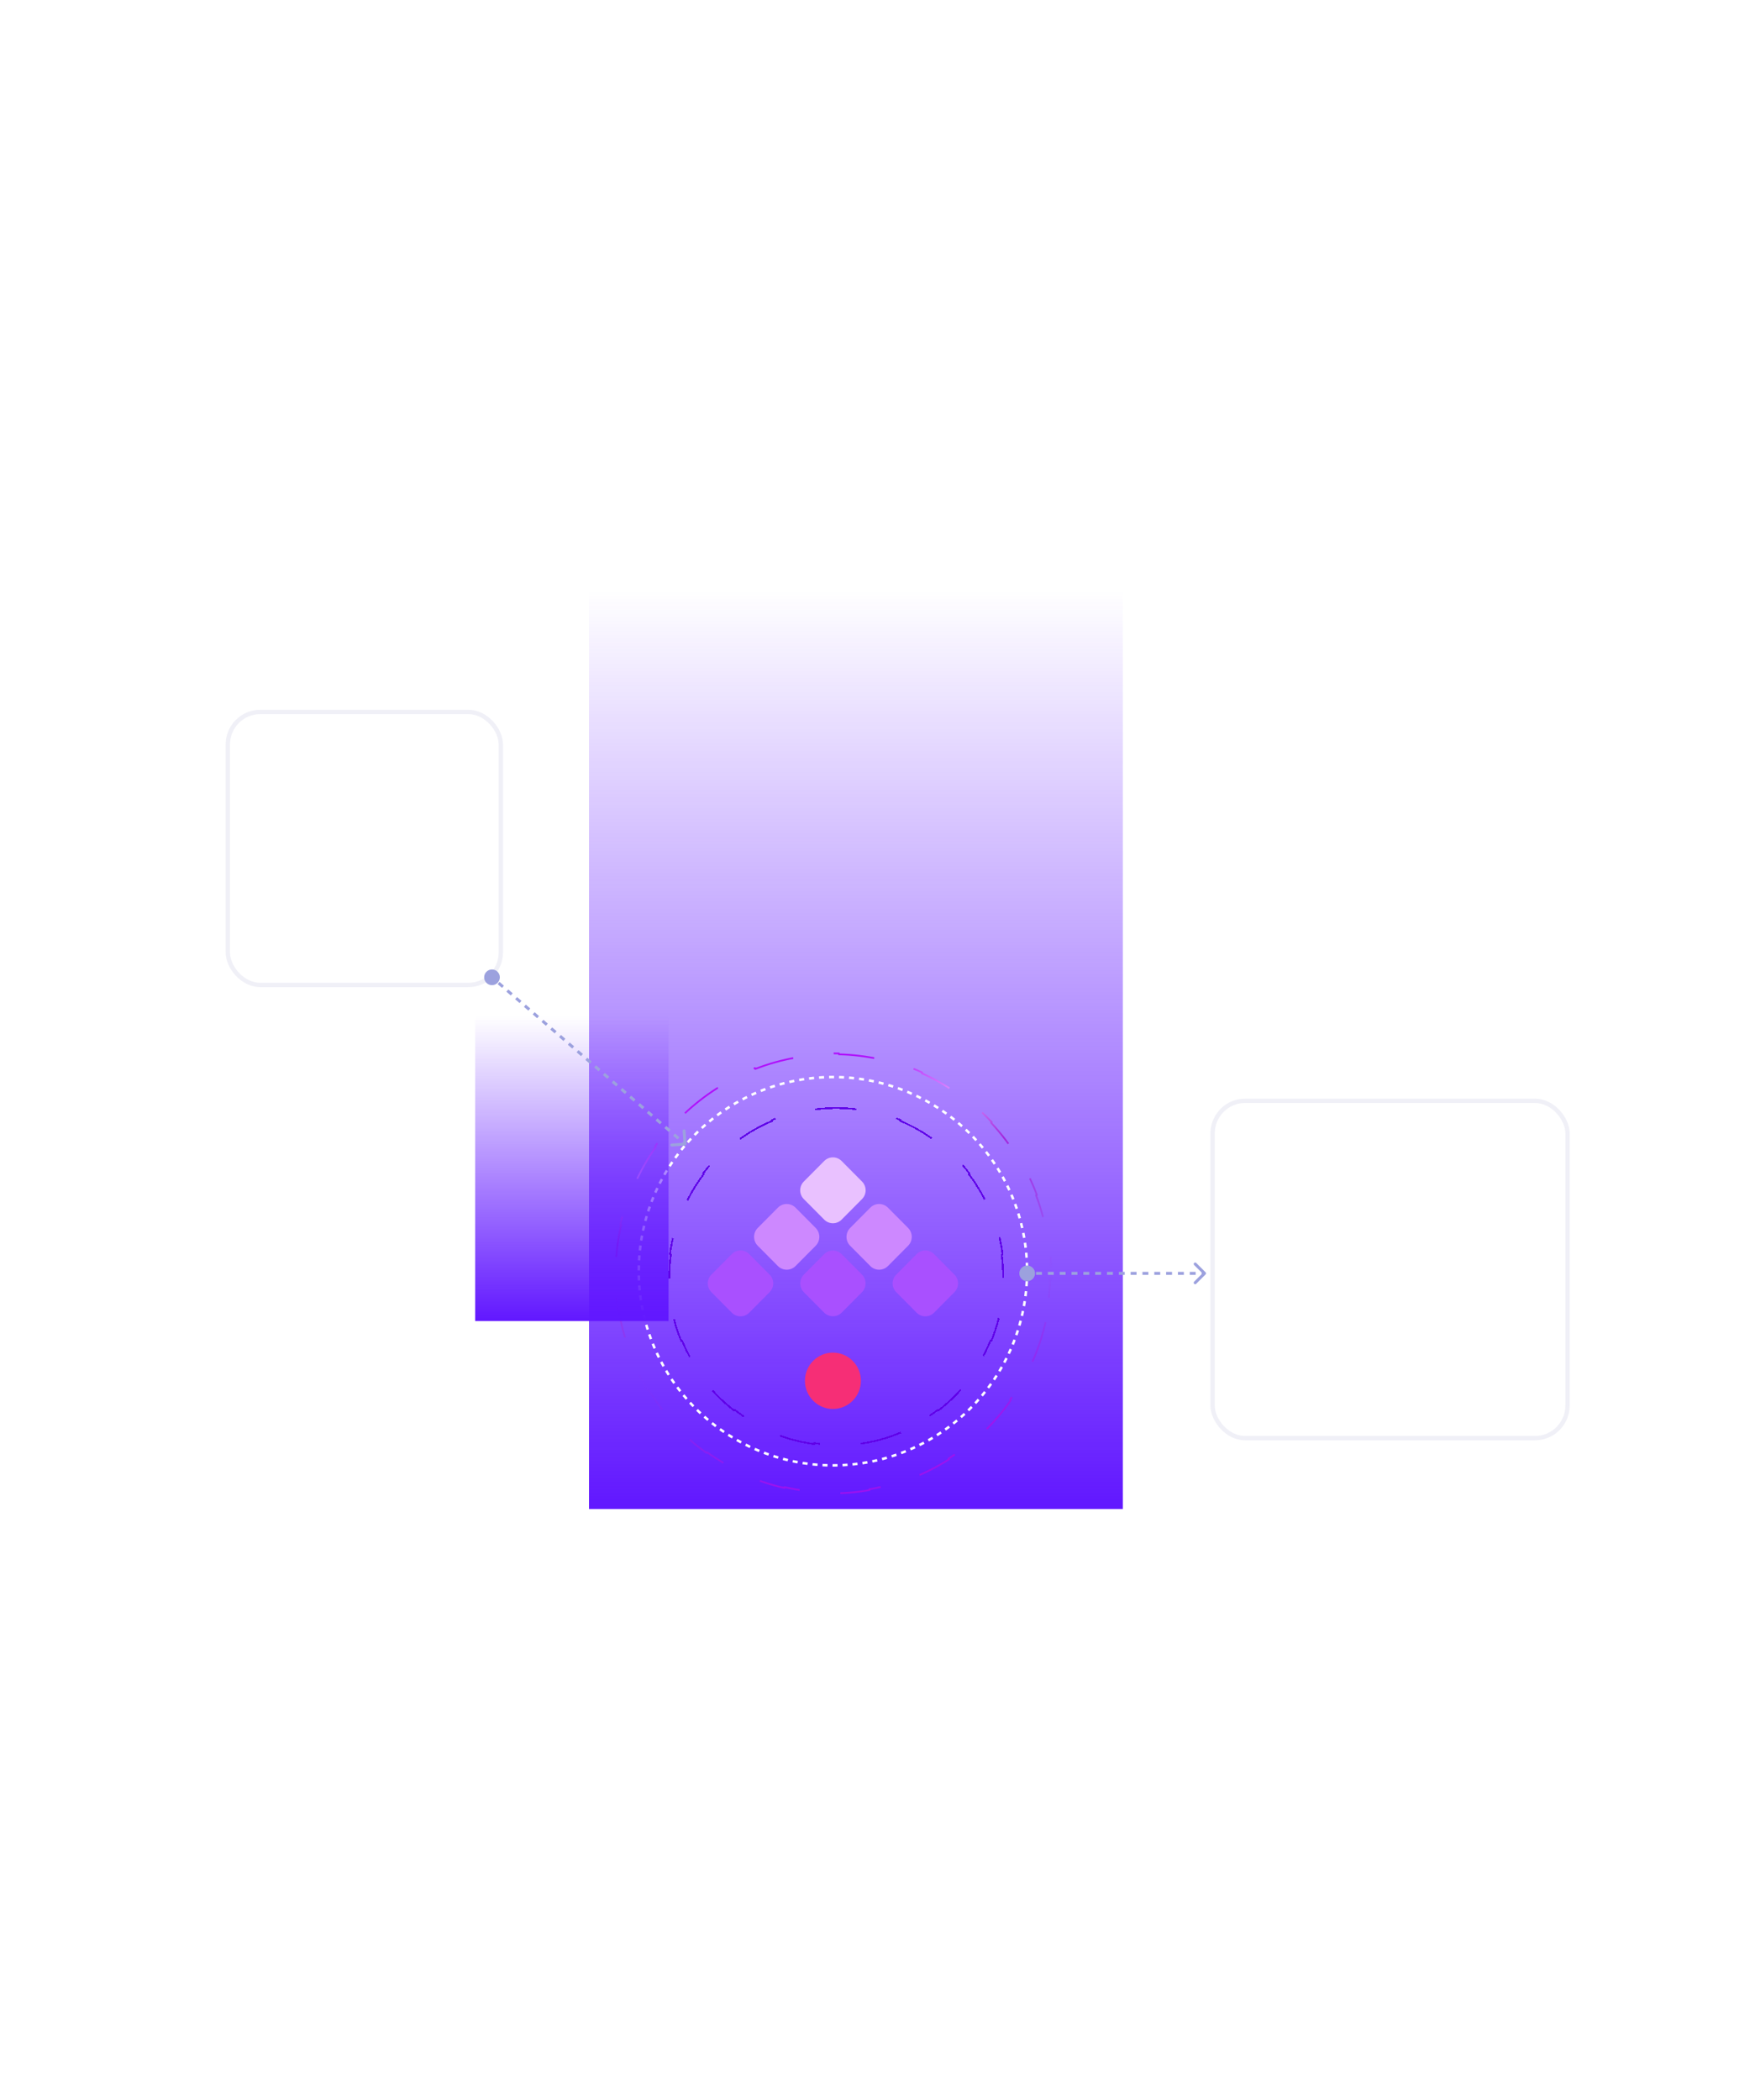 <?xml version="1.0" encoding="utf-8"?>
<svg xmlns="http://www.w3.org/2000/svg" fill="none" height="713" viewBox="0 0 596 713" width="596">
<g filter="url(#filter0_f_95_173)">
<rect fill="url(#paint0_linear_95_173)" height="312.101" transform="matrix(-1 0 0 1 381.324 200.293)" width="181.298"/>
</g>
<rect fill="white" fill-opacity="0.1" height="94.186" rx="11.773" width="94.186" x="76.631" y="241"/>
<rect height="92.714" rx="11.037" stroke="#B8B6D9" stroke-opacity="0.2" stroke-width="1.472" width="92.714" x="77.367" y="241.736"/>
<g filter="url(#filter1_d_95_173)">
<path d="M123.724 264.094C111.937 264.094 102.39 268.867 102.39 274.76V301.427C102.39 307.32 111.964 312.094 123.724 312.094C135.484 312.094 145.057 307.32 145.057 301.427V274.76C145.057 268.867 135.51 264.094 123.724 264.094ZM139.724 301.427C139.724 302.76 134.044 306.76 123.724 306.76C113.404 306.76 107.724 302.76 107.724 301.427V295.48C112.017 297.56 117.644 298.76 123.724 298.76C129.804 298.76 135.43 297.56 139.724 295.48V301.427ZM139.724 289.294C136.257 291.827 130.177 293.427 123.724 293.427C117.27 293.427 111.19 291.827 107.724 289.294V281.8C111.644 284.014 117.35 285.427 123.724 285.427C130.097 285.427 135.804 284.014 139.724 281.8V289.294ZM123.724 280.094C113.404 280.094 107.724 276.094 107.724 274.76C107.724 273.427 113.404 269.427 123.724 269.427C134.044 269.427 139.724 273.427 139.724 274.76C139.724 276.094 134.044 280.094 123.724 280.094Z" fill="white"/>
</g>
<rect fill="white" fill-opacity="0.1" height="116" rx="11.773" width="122" x="411.066" y="373.051"/>
<rect height="114.528" rx="11.037" stroke="#B8B6D9" stroke-opacity="0.2" stroke-width="1.472" width="120.528" x="411.802" y="373.787"/>
<g filter="url(#filter2_d_95_173)">
<path d="M472.066 431.052H490.733C489.319 442.012 481.986 451.799 472.066 454.839V431.052H453.399V415.852L472.066 407.559M472.066 401.719L448.066 412.385V428.385C448.066 443.185 458.306 456.999 472.066 460.385C485.826 456.999 496.066 443.185 496.066 428.385V412.385L472.066 401.719Z" fill="white"/>
</g>
<g filter="url(#filter3_d_95_173)">
<path d="M279.853 422.471C281.513 420.799 284.206 420.799 285.866 422.471L292.692 429.344C294.353 431.016 294.353 433.727 292.692 435.399L285.866 442.273C284.206 443.945 281.513 443.945 279.853 442.273L273.027 435.399C271.366 433.727 271.366 431.016 273.027 429.344L279.853 422.471Z" fill="#A950FF"/>
<path d="M311.292 422.416C312.923 420.774 315.567 420.774 317.198 422.416L324.131 429.398C325.762 431.04 325.762 433.702 324.131 435.345L317.198 442.326C315.567 443.969 312.923 443.969 311.292 442.326L304.359 435.345C302.728 433.702 302.728 431.04 304.359 429.398L311.292 422.416Z" fill="#A950FF"/>
<path d="M279.907 390.814C281.537 389.171 284.182 389.171 285.813 390.814L292.746 397.795C294.377 399.438 294.377 402.1 292.746 403.742L285.813 410.724C284.182 412.366 281.537 412.366 279.907 410.724L272.973 403.742C271.342 402.1 271.342 399.438 272.973 397.795L279.907 390.814Z" fill="#E9C1FF"/>
<path d="M277.001 413.543C278.662 415.215 278.662 417.926 277.001 419.598L270.175 426.471C268.515 428.144 265.822 428.144 264.162 426.471L257.336 419.598C255.675 417.926 255.675 415.215 257.336 413.543L264.162 406.67C265.822 404.997 268.515 404.997 270.175 406.67L277.001 413.543Z" fill="#CD88FF"/>
<path d="M261.362 429.398C262.992 431.04 262.992 433.702 261.362 435.345L254.428 442.326C252.797 443.969 250.153 443.969 248.522 442.326L241.589 435.345C239.958 433.702 239.958 431.04 241.589 429.398L248.522 422.416C250.153 420.774 252.797 420.774 254.428 422.416L261.362 429.398Z" fill="#A950FF"/>
<path d="M308.385 413.543C310.046 415.215 310.046 417.926 308.385 419.598L301.559 426.471C299.899 428.144 297.206 428.144 295.546 426.471L288.72 419.598C287.059 417.926 287.059 415.215 288.72 413.543L295.546 406.67C297.206 404.997 299.899 404.997 301.559 406.67L308.385 413.543Z" fill="#CD88FF"/>
<path d="M289.577 458.684C293.287 462.419 293.287 468.476 289.577 472.212C285.867 475.947 279.853 475.947 276.143 472.212C272.433 468.476 272.433 462.419 276.143 458.684C279.853 454.948 285.867 454.948 289.577 458.684Z" fill="#F62E76"/>
</g>
<circle cx="282.86" cy="431.638" r="65.928" stroke="white" stroke-dasharray="1.7 1.7" stroke-width="0.85"/>
<path d="M355.065 448.955C353.994 453.643 352.458 458.28 350.44 462.802L350.172 462.68C349.193 464.875 348.1 467.042 346.891 469.174C345.682 471.306 344.384 473.356 343.005 475.32L343.246 475.491C340.405 479.54 337.22 483.229 333.755 486.542L333.552 486.327C330.018 489.706 326.191 492.691 322.141 495.263L322.298 495.513C318.178 498.13 313.827 500.322 309.317 502.068L309.21 501.792C304.695 503.54 300.02 504.84 295.258 505.672L295.309 505.964C290.539 506.798 285.681 507.164 280.807 507.043L280.813 506.748C276.012 506.629 271.196 506.035 266.433 504.948L266.369 505.237C261.693 504.17 257.07 502.629 252.562 500.596L252.682 500.326C250.495 499.339 248.335 498.236 246.209 497.015C244.084 495.793 242.043 494.481 240.087 493.086L239.917 493.327C235.887 490.453 232.218 487.228 228.928 483.717L229.142 483.514C225.791 479.938 222.834 476.064 220.292 471.962L220.042 472.117C217.461 467.953 215.304 463.555 213.592 458.995L213.867 458.891C212.157 454.339 210.892 449.624 210.092 444.821L209.801 444.869C209.002 440.071 208.663 435.184 208.806 430.281L209.101 430.291C209.241 425.471 209.848 420.636 210.941 415.854L210.654 415.787C211.725 411.099 213.261 406.461 215.279 401.939L215.547 402.061C216.526 399.867 217.62 397.7 218.828 395.567C220.037 393.435 221.335 391.385 222.714 389.421L222.473 389.25C225.314 385.201 228.499 381.512 231.964 378.2L232.167 378.414C235.702 375.036 239.528 372.051 243.579 369.478L243.421 369.228C247.541 366.611 251.892 364.42 256.403 362.673L256.509 362.95C261.024 361.202 265.699 359.901 270.462 359.069L270.41 358.777C275.181 357.944 280.038 357.577 284.913 357.698L284.906 357.994C289.707 358.113 294.524 358.706 299.286 359.793L299.351 359.505C304.026 360.572 308.65 362.113 313.157 364.146L313.037 364.415C315.225 365.402 317.385 366.505 319.51 367.727C321.635 368.948 323.677 370.26 325.633 371.655L325.802 371.414C329.833 374.288 333.501 377.514 336.791 381.025L336.577 381.227C339.929 384.804 342.885 388.678 345.428 392.78L345.677 392.624C348.259 396.788 350.415 401.187 352.128 405.746L351.852 405.85C353.562 410.403 354.827 415.117 355.628 419.92L355.918 419.872C356.718 424.671 357.056 429.557 356.913 434.46L356.619 434.45C356.478 439.27 355.871 444.106 354.778 448.888L355.065 448.955Z" stroke="url(#paint1_linear_95_173)" stroke-dasharray="14.16 14.16" stroke-linejoin="round" stroke-width="0.59"/>
<g filter="url(#filter4_d_95_173)">
<path d="M305.879 484.66C301.343 486.566 296.509 487.896 291.469 488.562L291.43 488.27C288.998 488.591 286.518 488.757 283.999 488.757C281.48 488.757 278.999 488.591 276.568 488.27L276.529 488.562C271.488 487.896 266.655 486.566 262.119 484.66L262.233 484.388C257.62 482.451 253.316 479.916 249.415 476.88L249.234 477.113C245.295 474.047 241.765 470.473 238.741 466.487L238.976 466.309C235.994 462.379 233.507 458.047 231.608 453.408L231.335 453.52C229.473 448.972 228.173 444.13 227.523 439.083L227.816 439.045C227.502 436.612 227.341 434.131 227.341 431.612C227.341 429.093 227.502 426.612 227.816 424.179L227.523 424.141C228.173 419.094 229.473 414.252 231.335 409.704L231.608 409.816C233.507 405.177 235.994 400.845 238.976 396.915L238.741 396.737C241.765 392.751 245.295 389.177 249.234 386.111L249.415 386.344C253.316 383.308 257.62 380.773 262.233 378.836L262.119 378.564C266.655 376.658 271.488 375.327 276.529 374.661L276.568 374.954C278.999 374.633 281.48 374.467 283.999 374.467C286.518 374.467 288.998 374.633 291.43 374.954L291.469 374.661C296.509 375.327 301.343 376.658 305.879 378.564L305.765 378.836C310.377 380.773 314.682 383.308 318.583 386.344L318.764 386.111C322.703 389.177 326.233 392.751 329.257 396.737L329.022 396.915C332.003 400.845 334.491 405.177 336.39 409.816L336.663 409.704C338.525 414.252 339.825 419.094 340.475 424.141L340.182 424.179C340.495 426.612 340.657 429.093 340.657 431.612C340.657 434.131 340.495 436.612 340.182 439.045L340.475 439.083C339.825 444.13 338.525 448.972 336.663 453.52L336.39 453.408C334.491 458.047 332.003 462.379 329.022 466.309L329.257 466.487C326.233 470.473 322.703 474.047 318.764 477.113L318.583 476.88C314.682 479.916 310.377 482.451 305.765 484.388L305.879 484.66Z" shape-rendering="crispEdges" stroke="#5F00E8" stroke-dasharray="14.16 14.16" stroke-linejoin="round" stroke-width="0.59"/>
</g>
<g filter="url(#filter5_f_95_173)">
<rect fill="url(#paint2_linear_95_173)" height="103.523" transform="matrix(-1 0 0 1 227.046 345.039)" width="65.683"/>
</g>
<path d="M233.14 388.432C233.16 388.708 232.953 388.947 232.678 388.967L228.19 389.296C227.915 389.316 227.675 389.109 227.655 388.834C227.635 388.558 227.842 388.319 228.117 388.298L232.106 388.007L231.815 384.017C231.794 383.742 232.001 383.502 232.277 383.482C232.552 383.462 232.792 383.669 232.812 383.944L233.14 388.432ZM167.082 334.515C165.609 334.515 164.415 333.321 164.415 331.849C164.415 330.376 165.609 329.182 167.082 329.182C168.555 329.182 169.749 330.376 169.749 331.849C169.749 333.321 168.555 334.515 167.082 334.515ZM232.315 388.847L231.57 388.204L232.223 387.447L232.968 388.09L232.315 388.847ZM230.08 386.917L228.59 385.63L229.243 384.873L230.733 386.16L230.08 386.917ZM227.1 384.343L225.61 383.056L226.263 382.3L227.753 383.586L227.1 384.343ZM224.12 381.77L222.63 380.483L223.283 379.726L224.773 381.013L224.12 381.77ZM221.14 379.196L219.65 377.909L220.303 377.152L221.793 378.439L221.14 379.196ZM218.16 376.622L216.67 375.336L217.323 374.579L218.813 375.866L218.16 376.622ZM215.18 374.049L213.69 372.762L214.343 372.005L215.833 373.292L215.18 374.049ZM212.2 371.475L210.71 370.188L211.364 369.431L212.854 370.718L212.2 371.475ZM209.22 368.901L207.73 367.615L208.384 366.858L209.874 368.145L209.22 368.901ZM206.24 366.328L204.75 365.041L205.404 364.284L206.894 365.571L206.24 366.328ZM203.26 363.754L201.77 362.467L202.424 361.711L203.914 362.997L203.26 363.754ZM200.28 361.181L198.79 359.894L199.444 359.137L200.934 360.424L200.28 361.181ZM197.3 358.607L195.81 357.32L196.464 356.563L197.954 357.85L197.3 358.607ZM194.32 356.033L192.83 354.746L193.484 353.99L194.974 355.276L194.32 356.033ZM191.34 353.46L189.85 352.173L190.504 351.416L191.994 352.703L191.34 353.46ZM188.36 350.886L186.87 349.599L187.524 348.842L189.014 350.129L188.36 350.886ZM185.38 348.312L183.89 347.025L184.544 346.269L186.034 347.555L185.38 348.312ZM182.4 345.739L180.91 344.452L181.564 343.695L183.054 344.982L182.4 345.739ZM179.42 343.165L177.93 341.878L178.584 341.121L180.074 342.408L179.42 343.165ZM176.44 340.591L174.95 339.305L175.604 338.548L177.094 339.835L176.44 340.591ZM173.46 338.018L171.97 336.731L172.624 335.974L174.114 337.261L173.46 338.018ZM170.48 335.444L168.99 334.157L169.644 333.4L171.134 334.687L170.48 335.444ZM167.5 332.87L166.755 332.227L167.409 331.47L168.154 332.114L167.5 332.87Z" fill="#9CA1DE"/>
<path d="M409.419 432.018C409.615 432.213 409.615 432.529 409.419 432.725L406.237 435.907C406.042 436.102 405.726 436.102 405.53 435.907C405.335 435.711 405.335 435.395 405.53 435.2L408.359 432.371L405.53 429.543C405.335 429.347 405.335 429.031 405.53 428.836C405.726 428.64 406.042 428.64 406.237 428.836L409.419 432.018ZM348.825 435.038C347.352 435.038 346.158 433.844 346.158 432.371C346.158 430.898 347.352 429.704 348.825 429.704C350.298 429.704 351.492 430.898 351.492 432.371C351.492 433.844 350.298 435.038 348.825 435.038ZM409.066 432.871L408.062 432.871L408.062 431.871L409.066 431.871L409.066 432.871ZM406.054 432.871L404.046 432.871L404.046 431.871L406.054 431.871L406.054 432.871ZM402.038 432.871L400.03 432.871L400.03 431.871L402.038 431.871L402.038 432.871ZM398.022 432.871L396.014 432.871L396.014 431.871L398.022 431.871L398.022 432.871ZM394.006 432.871L391.998 432.871L391.998 431.871L394.006 431.871L394.006 432.871ZM389.99 432.871L387.982 432.871L387.982 431.871L389.99 431.871L389.99 432.871ZM385.974 432.871L383.966 432.871L383.966 431.871L385.974 431.871L385.974 432.871ZM381.957 432.871L379.949 432.871L379.949 431.871L381.957 431.871L381.957 432.871ZM377.941 432.871L375.933 432.871L375.933 431.871L377.941 431.871L377.941 432.871ZM373.925 432.871L371.917 432.871L371.917 431.871L373.925 431.871L373.925 432.871ZM369.909 432.871L367.901 432.871L367.901 431.871L369.909 431.871L369.909 432.871ZM365.893 432.871L363.885 432.871L363.885 431.871L365.893 431.871L365.893 432.871ZM361.877 432.871L359.869 432.871L359.869 431.871L361.877 431.871L361.877 432.871ZM357.861 432.871L355.853 432.871L355.853 431.871L357.861 431.871L357.861 432.871ZM353.845 432.871L351.837 432.871L351.837 431.871L353.845 431.871L353.845 432.871ZM349.829 432.871L348.825 432.871L348.825 431.871L349.829 431.871L349.829 432.871Z" fill="#9CA1DE"/>
<defs>
<filter color-interpolation-filters="sRGB" filterUnits="userSpaceOnUse" height="712.102" id="filter0_f_95_173" width="581.299" x="0.026" y="0.293">
<feFlood flood-opacity="0" result="BackgroundImageFix"/>
<feBlend in="SourceGraphic" in2="BackgroundImageFix" mode="normal" result="shape"/>
<feGaussianBlur result="effect1_foregroundBlur_95_173" stdDeviation="100"/>
</filter>
<filter color-interpolation-filters="sRGB" filterUnits="userSpaceOnUse" height="95.698" id="filter1_d_95_173" width="95.698" x="75.875" y="233.905">
<feFlood flood-opacity="0" result="BackgroundImageFix"/>
<feColorMatrix in="SourceAlpha" result="hardAlpha" type="matrix" values="0 0 0 0 0 0 0 0 0 0 0 0 0 0 0 0 0 0 127 0"/>
<feOffset dy="-6.34"/>
<feGaussianBlur stdDeviation="7.924"/>
<feComposite in2="hardAlpha" operator="out"/>
<feColorMatrix type="matrix" values="0 0 0 0 0.861 0 0 0 0 0.879 0 0 0 0 0.975 0 0 0 0.5 0"/>
<feBlend in2="BackgroundImageFix" mode="normal" result="effect1_dropShadow_95_173"/>
<feBlend in="SourceGraphic" in2="effect1_dropShadow_95_173" mode="normal" result="shape"/>
</filter>
<filter color-interpolation-filters="sRGB" filterUnits="userSpaceOnUse" height="84" id="filter2_d_95_173" width="84" x="430.066" y="385.051">
<feFlood flood-opacity="0" result="BackgroundImageFix"/>
<feColorMatrix in="SourceAlpha" result="hardAlpha" type="matrix" values="0 0 0 0 0 0 0 0 0 0 0 0 0 0 0 0 0 0 127 0"/>
<feOffset dy="-4"/>
<feGaussianBlur stdDeviation="5"/>
<feComposite in2="hardAlpha" operator="out"/>
<feColorMatrix type="matrix" values="0 0 0 0 0.861 0 0 0 0 0.879 0 0 0 0 0.975 0 0 0 0.5 0"/>
<feBlend in2="BackgroundImageFix" mode="normal" result="effect1_dropShadow_95_173"/>
<feBlend in="SourceGraphic" in2="effect1_dropShadow_95_173" mode="normal" result="shape"/>
</filter>
<filter color-interpolation-filters="sRGB" filterUnits="userSpaceOnUse" height="124.544" id="filter3_d_95_173" width="124.103" x="220.808" y="373.426">
<feFlood flood-opacity="0" result="BackgroundImageFix"/>
<feColorMatrix in="SourceAlpha" result="hardAlpha" type="matrix" values="0 0 0 0 0 0 0 0 0 0 0 0 0 0 0 0 0 0 127 0"/>
<feOffset dy="3.401"/>
<feGaussianBlur stdDeviation="9.779"/>
<feComposite in2="hardAlpha" operator="out"/>
<feColorMatrix type="matrix" values="0 0 0 0 0 0 0 0 0 0 0 0 0 0 0 0 0 0 0.95 0"/>
<feBlend in2="BackgroundImageFix" mode="normal" result="effect1_dropShadow_95_173"/>
<feBlend in="SourceGraphic" in2="effect1_dropShadow_95_173" mode="normal" result="shape"/>
</filter>
<filter color-interpolation-filters="sRGB" filterUnits="userSpaceOnUse" height="118.42" id="filter4_d_95_173" width="117.448" x="225.275" y="374.172">
<feFlood flood-opacity="0" result="BackgroundImageFix"/>
<feColorMatrix in="SourceAlpha" result="hardAlpha" type="matrix" values="0 0 0 0 0 0 0 0 0 0 0 0 0 0 0 0 0 0 127 0"/>
<feOffset dy="1.771"/>
<feGaussianBlur stdDeviation="0.885"/>
<feComposite in2="hardAlpha" operator="out"/>
<feColorMatrix type="matrix" values="0 0 0 0 0.432 0 0 0 0 0.004 0 0 0 0 0.846 0 0 0 1 0"/>
<feBlend in2="BackgroundImageFix" mode="screen" result="effect1_dropShadow_95_173"/>
<feBlend in="SourceGraphic" in2="effect1_dropShadow_95_173" mode="normal" result="shape"/>
</filter>
<filter color-interpolation-filters="sRGB" filterUnits="userSpaceOnUse" height="263.523" id="filter5_f_95_173" width="225.683" x="81.362" y="265.039">
<feFlood flood-opacity="0" result="BackgroundImageFix"/>
<feBlend in="SourceGraphic" in2="BackgroundImageFix" mode="normal" result="shape"/>
<feGaussianBlur result="effect1_foregroundBlur_95_173" stdDeviation="40"/>
</filter>
<linearGradient gradientUnits="userSpaceOnUse" id="paint0_linear_95_173" x1="90.649" x2="90.649" y1="0" y2="312.101">
<stop stop-color="#6218FF" stop-opacity="0"/>
<stop offset="1" stop-color="#6117FF"/>
</linearGradient>
<linearGradient gradientUnits="userSpaceOnUse" id="paint1_linear_95_173" x1="261.078" x2="307.995" y1="365.751" y2="534.877">
<stop offset="0.016" stop-color="#B010FB"/>
<stop offset="0.13" stop-color="#DE97FF"/>
<stop offset="0.234" stop-color="#A227DB"/>
<stop offset="0.505" stop-color="#A227DB" stop-opacity="0"/>
<stop offset="0.766" stop-color="#A610EC" stop-opacity="0.84"/>
</linearGradient>
<linearGradient gradientUnits="userSpaceOnUse" id="paint2_linear_95_173" x1="32.842" x2="32.842" y1="0" y2="103.523">
<stop stop-color="#6218FF" stop-opacity="0"/>
<stop offset="1" stop-color="#6117FF"/>
</linearGradient>
</defs>
</svg>